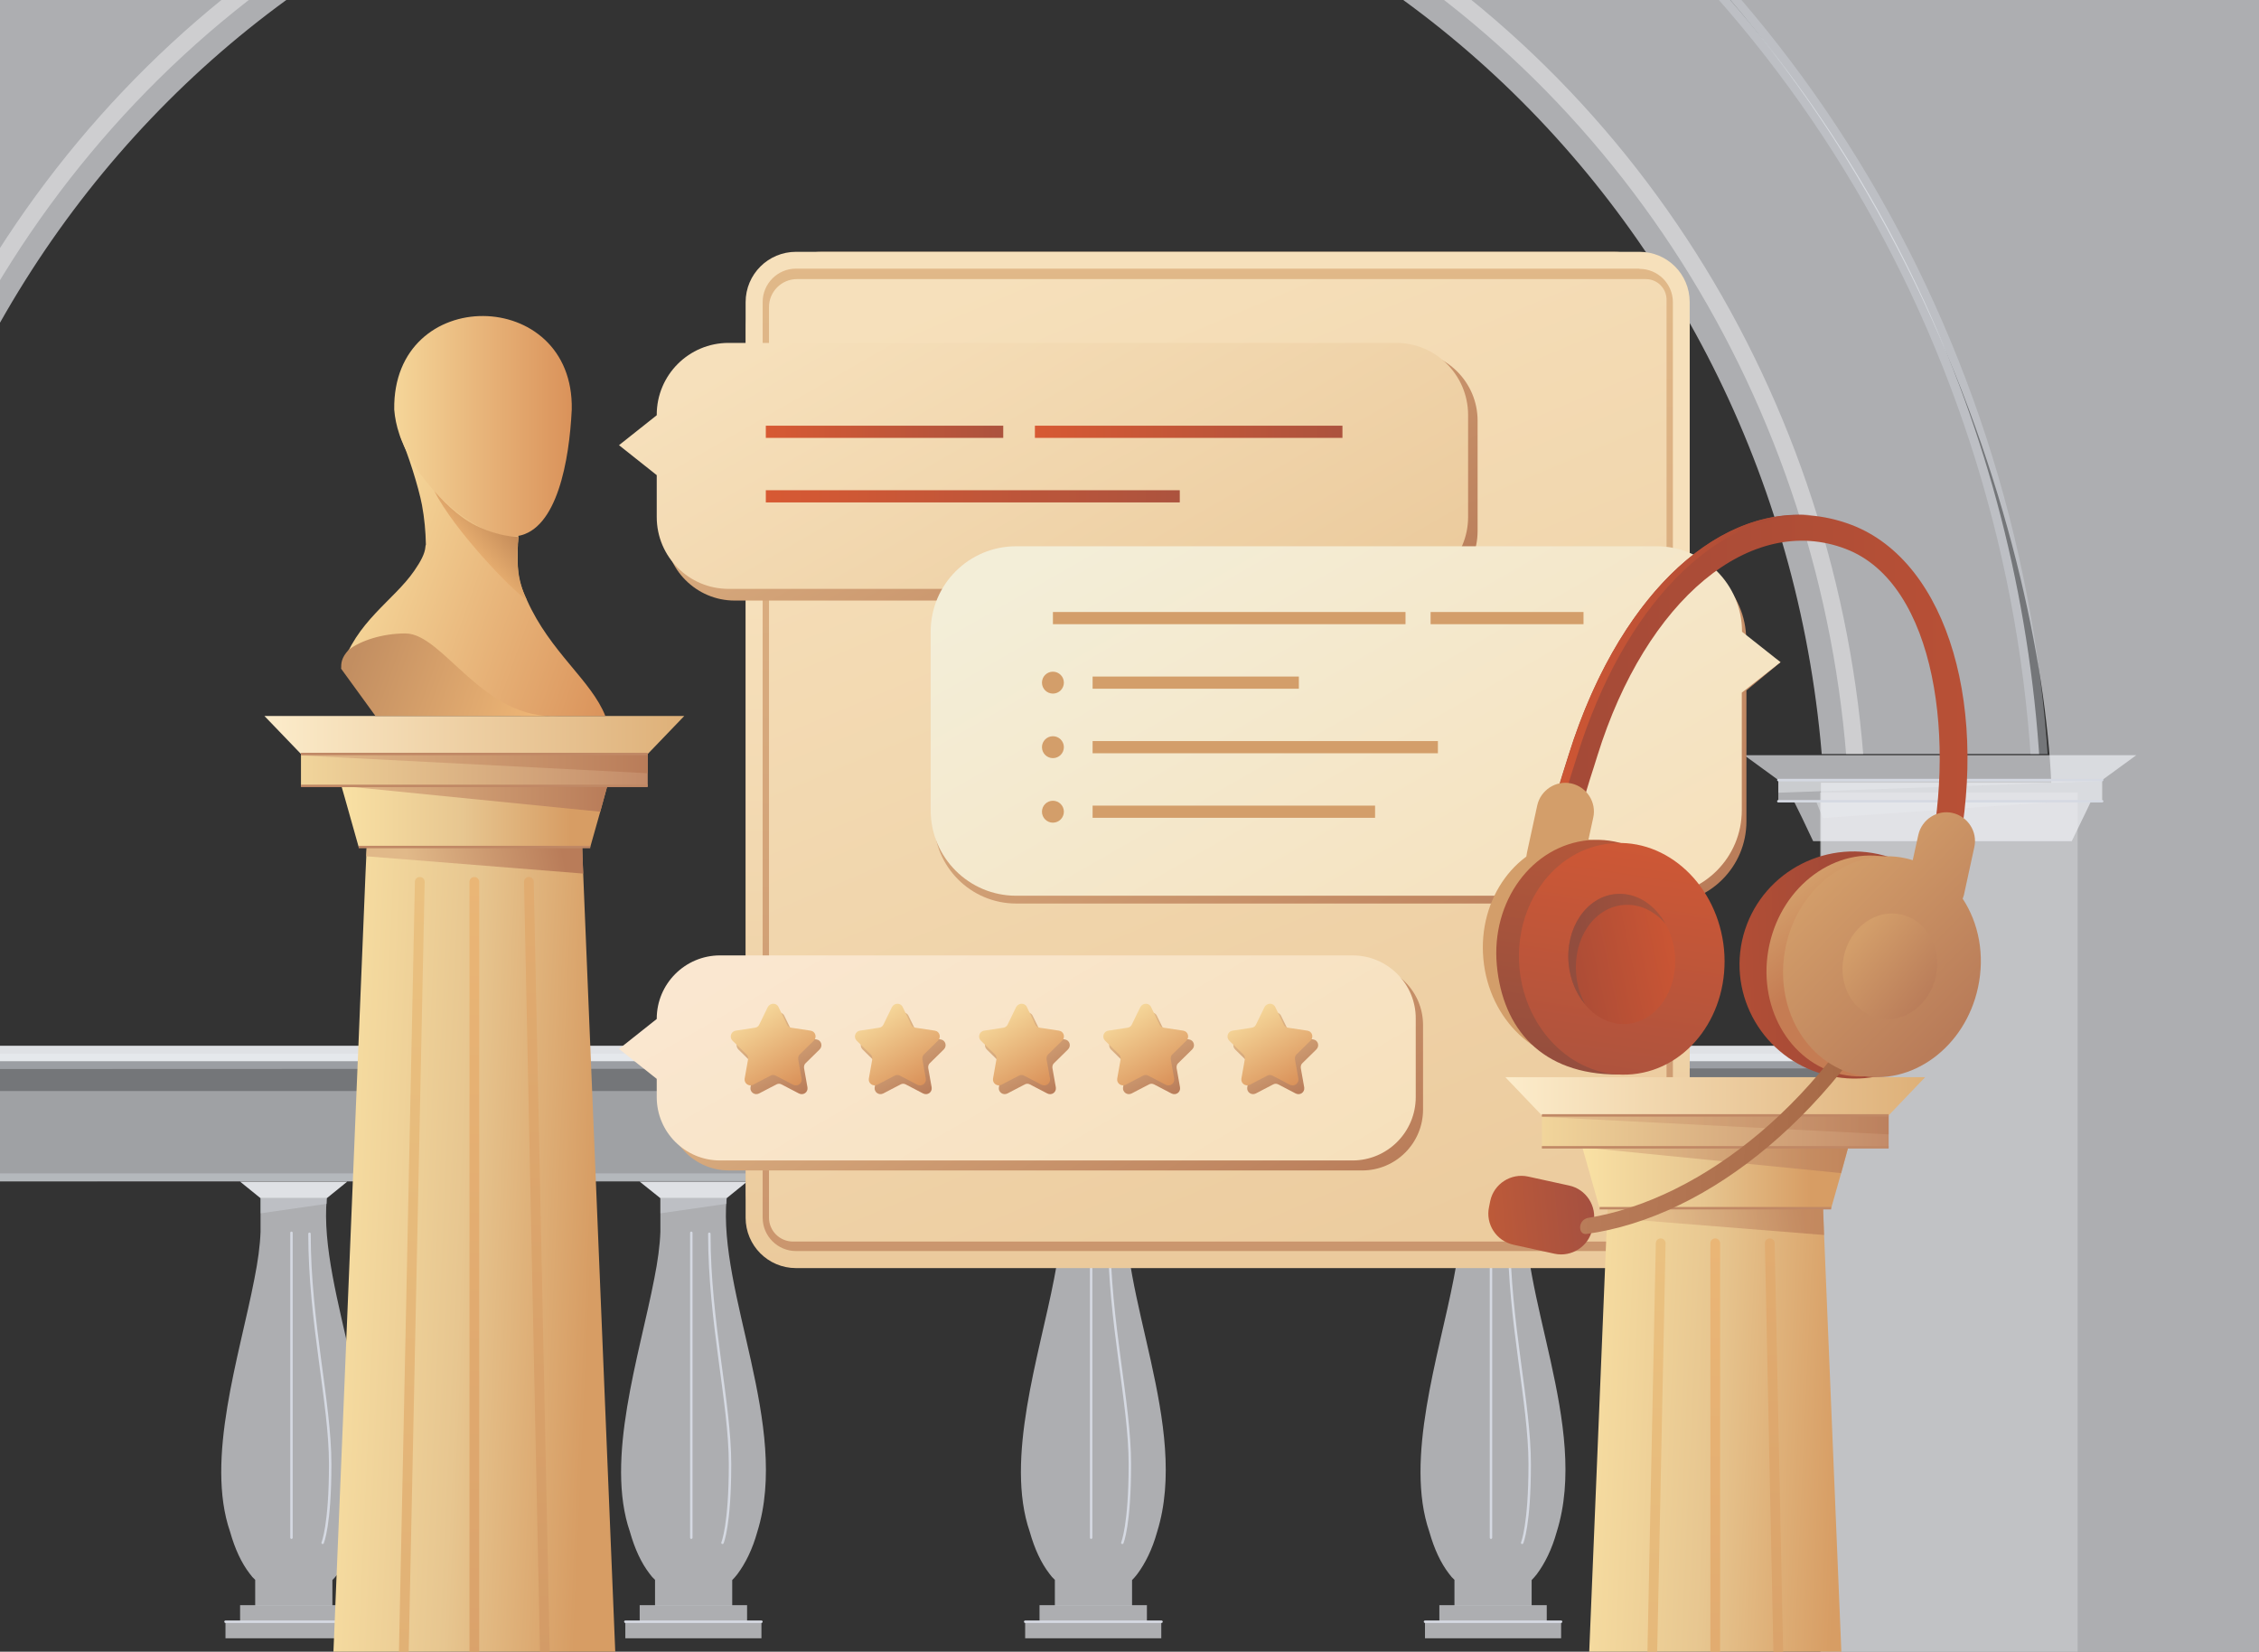 <svg xmlns="http://www.w3.org/2000/svg" xmlns:xlink="http://www.w3.org/1999/xlink" xml:space="preserve" id="_x31_0_Customer_Service" x="0" y="0" version="1.1" viewBox="0 0 927.7 678.2"><rect x="0" y="0" width="927.7" height="678.2" fill="#333333" stroke="none"/><style>.st1,.st2{opacity:.4;fill:#d5d9e2}.st2{fill:#dfe1e5}.st3,.st4{opacity:.9;fill:#f2f4f9}.st4{opacity:.64}.st26,.st5{fill:none;stroke-miterlimit:10}.st5{stroke:#d5d9e2;stroke-linecap:round}.st26{stroke:#c08865}.st68{fill:#d39e6a}</style><defs><path id="SVGID_1_" d="M0 0h927.7v678.2H0z"/></defs><clipPath id="SVGID_00000052805035297448593690000012471641767980469649_"><use xlink:href="#SVGID_1_" overflow="visible"/></clipPath><g id="_x31__bg_00000131353767834955077570000016946937956718761100_" clip-path="url(#SVGID_00000052805035297448593690000012471641767980469649_)"><path d="M-370.1 432.6H747.5v52.5H-370.1z" class="st1"/><path d="M-379.9 448H747.8v37.1H-379.9z" class="st2"/><path d="M-384.3 429.4H747.4v6.4H-384.3z" class="st3"/><path d="M-375.2 435.8v3.3l1122.6-.4v-2.9zm-4.5 46v3.4l1127.1-.5v-2.9z" class="st1"/><path d="M994 321.4v-421.5H234.6s222.6-120.2 355.6-1.5C781.6 12.3 838 224.7 842.4 321.4h-94.6v426.3h249.1V321.4H994z" class="st4"/><path d="M626.7 492h-27.2v13.8c-.2 5.7-1.1 12.2-2.5 19.2-6.1 31.7-20.3 74.2-10 104 2 7.1 4.7 12.8 8 17.1.7 1 1.5 1.9 2.3 2.6v10.5H629v-10.4c.7-.7 1.4-1.5 2.1-2.4 3.3-4.4 6.2-10.2 8.2-17.4 13.6-43.4-16.1-98.1-12.6-137z" class="st4"/><path d="M626.7 492h-27.1l-8.5-6.8h44.1z" class="st3"/><path d="M591.1 659.1h44.1v6.8h-44.1zm-5.9 6.8h55.9v6.8h-55.9z" class="st4"/><path d="m599.6 498.2 27.1-3.9V492h-27.1z" class="st1"/><path d="M612.3 506.2v125.2m7.4-124.8c0 36.4 8.5 69.4 8.5 94.6s-3.1 32.3-3.1 32.3m-39.9 32.4h55.9" class="st5"/><path d="M462.6 492h-27.2v13.8c-.2 5.7-1.1 12.2-2.5 19.2-6.1 31.7-20.3 74.2-10 104 2 7.1 4.7 12.8 8 17.1.7 1 1.5 1.9 2.3 2.6v10.5h31.7v-10.4c.7-.7 1.4-1.5 2.1-2.4 3.3-4.4 6.2-10.2 8.2-17.4 13.5-43.4-16.2-98.1-12.6-137z" class="st4"/><path d="M462.6 492h-27.2l-8.5-6.8H471z" class="st3"/><path d="M426.9 659.1H471v6.8h-44.1zm-5.9 6.8h55.9v6.8H421z" class="st4"/><path d="m435.4 498.2 27.2-3.9V492h-27.2z" class="st1"/><path d="M448.1 506.2v125.2m7.4-124.8c0 36.4 8.5 69.4 8.5 94.6s-3.1 32.3-3.1 32.3M421 665.9h56" class="st5"/><path d="M298.4 492h-27.2v13.8c-.2 5.7-1.1 12.2-2.5 19.2-6.1 31.7-20.3 74.2-10 104 2 7.1 4.7 12.8 8 17.1.7 1 1.5 1.9 2.3 2.6v10.5h31.7v-10.4c.7-.7 1.4-1.5 2.1-2.4 3.3-4.4 6.2-10.2 8.2-17.4 13.5-43.4-16.2-98.1-12.6-137z" class="st4"/><path d="M298.4 492h-27.2l-8.5-6.8h44.1z" class="st3"/><path d="M262.7 659.1h44.1v6.8h-44.1zm-5.9 6.8h55.9v6.8h-55.9z" class="st4"/><path d="m271.2 498.2 27.2-3.9V492h-27.2z" class="st1"/><path d="M283.9 506.2v125.2m7.4-124.8c0 36.4 8.5 69.4 8.5 94.6s-3.1 32.3-3.1 32.3m-39.9 32.4h55.9" class="st5"/><path d="M134.2 492H107v13.8c-.2 5.7-1.1 12.2-2.5 19.2-6.1 31.7-20.3 74.2-10 104 2 7.1 4.7 12.8 8 17.1.7 1 1.5 1.9 2.3 2.6v10.5h31.7v-10.4c.7-.7 1.4-1.5 2.1-2.4 3.3-4.4 6.2-10.2 8.2-17.4 13.5-43.4-16.2-98.1-12.6-137z" class="st4"/><path d="M134.2 492H107l-8.4-6.8h44z" class="st3"/><path d="M98.6 659.1h44.1v6.8H98.6zm-6 6.8h55.9v6.8H92.6z" class="st4"/><path d="m107 498.2 27.2-3.9V492H107z" class="st1"/><path d="M119.7 506.2v125.2m7.4-124.8c0 36.4 8.5 69.4 8.5 94.6s-3.1 32.3-3.1 32.3m-39.9 32.4h56" class="st5"/><path d="M-30 492h-27.2v13.8c-.2 5.7-1.1 12.2-2.5 19.2-6.1 31.7-20.3 74.2-10 104 2 7.1 4.7 12.8 8 17.1.7 1 1.5 1.9 2.3 2.6v10.5h31.7v-10.4c.7-.7 1.4-1.5 2.1-2.4 3.3-4.4 6.2-10.2 8.2-17.4 13.5-43.4-16.2-98.1-12.6-137z" class="st4"/><path d="M-30 492h-27.2l-8.5-6.8h44.1z" class="st3"/><path d="M-65.7 659.1h44.1v6.8h-44.1zm-5.9 6.8h55.9v6.8h-55.9z" class="st4"/><path d="m-57.2 498.2 27.2-3.9V492h-27.2z" class="st1"/><path d="M-44.5 506.2v125.2m7.4-124.8c0 36.4 8.5 69.4 8.5 94.6s-3.1 32.3-3.1 32.3m-39.9 32.4h56" class="st5"/><path d="M-213.6 492h-27.2v13.8c-.2 5.7-1.1 12.2-2.5 19.2-6.1 31.7-20.3 74.2-10 104 2 7.1 4.7 12.8 8 17.1.7 1 1.5 1.9 2.3 2.6v10.5h31.7v-10.4c.7-.7 1.4-1.5 2.1-2.4 3.3-4.4 6.2-10.2 8.2-17.4 13.5-43.4-16.2-98.1-12.6-137z" class="st4"/><path d="M-213.6 492h-27.2l-8.5-6.8h44.1z" class="st3"/><path d="M-249.3 659.1h44.1v6.8h-44.1zm-5.9 6.8h55.9v6.8h-55.9z" class="st4"/><path d="m-240.8 498.2 27.2-3.9-.1-2.3h-27.1z" class="st1"/><path d="M-228.1 506.2v125.2m7.4-124.8c0 36.4 8.5 69.4 8.5 94.6s-3.1 32.3-3.1 32.3m-39.9 32.4h55.9" class="st5"/><defs><path id="SVGID_00000149384326276015473940000018350957030257993371_" d="M-76.8-100.1h1055v409.7h-1055z"/></defs><clipPath id="SVGID_00000126296153756276510500000002824129382383188403_"><use xlink:href="#SVGID_00000149384326276015473940000018350957030257993371_" overflow="visible"/></clipPath><g clip-path="url(#SVGID_00000126296153756276510500000002824129382383188403_)"><path d="M346.9-168.5c-271.6 0-491.8 230.9-491.8 515.7S75.3 862.9 346.9 862.9 838.7 632 838.7 347.2 618.5-168.5 346.9-168.5zm0 938.1c-222.5 0-402.8-189.1-402.8-422.3S124.4-75.1 346.9-75.1 749.7 114 749.7 347.2 569.4 769.6 346.9 769.6z" class="st4"/><ellipse cx="347.6" cy="347.2" fill="none" stroke="#fff" stroke-miterlimit="10" stroke-width="7" opacity=".4" rx="415.6" ry="435.7"/><ellipse cx="346.9" cy="347.2" fill="none" stroke="#d5d9e2" stroke-miterlimit="10" stroke-width="7" opacity=".4" rx="491.8" ry="515.7"/></g><path d="M853.222 775.724h-105.8v-450.3h105.8z" class="st2"/><path d="M863.3 320.3h-133l-14-10.2h161zm-133 0h133v8.7h-133zm6.4 8.7 3.4 6.9 4.5 9.5h106.2l6.4-13.2 1.5-3.2z" class="st4"/><path fill="#e8eaef" d="m745.8 329 2.8 6.9 99.2-6.9zm-15.5-8.7v5.2l133-4.8v-.4z" opacity=".5"/><path d="M730.3 329h133m-133-8.7h133" class="st5"/></g><g clip-path="url(#SVGID_00000052805035297448593690000012471641767980469649_)"><linearGradient id="SVGID_00000023998291056756684120000015184735343490922901_" x1="4708.544" x2="5125.76" y1="-10889.198" y2="-10889.198" gradientTransform="rotate(90 -2891.947 -7497.135)" gradientUnits="userSpaceOnUse"><stop offset="0" stop-color="#e1b989"/><stop offset="1" stop-color="#ca956d"/></linearGradient><path fill="url(#SVGID_00000023998291056756684120000015184735343490922901_)" d="M306.3 489.2V134.8c0-17.4 14.1-31.4 31.4-31.4h324.8c17.4 0 31.4 14.1 31.4 31.4v354.4c0 17.4-14.1 31.4-31.4 31.4H337.7c-17.3 0-31.4-14.1-31.4-31.4z"/><linearGradient id="SVGID_00000165937920602343996630000006312268591075719065_" x1="500.116" x2="500.116" y1="103.356" y2="520.572" gradientUnits="userSpaceOnUse"><stop offset=".347" stop-color="#f6e0bb"/><stop offset="1" stop-color="#ebca9c"/></linearGradient><path fill="url(#SVGID_00000165937920602343996630000006312268591075719065_)" d="M673.3 110.4c7.5 0 13.7 6.1 13.7 13.7V500c0 7.5-6.1 13.7-13.7 13.7H326.9c-7.5 0-13.7-6.1-13.7-13.7V124c0-7.5 6.1-13.7 13.7-13.7h346.4m0-6.9H326.9c-11.4 0-20.7 9.2-20.7 20.7V500c0 11.4 9.2 20.7 20.7 20.7h346.3c11.4 0 20.7-9.2 20.7-20.7V124c0-11.4-9.2-20.6-20.6-20.6z"/><linearGradient id="SVGID_00000111183488211616542940000005406365760694344869_" x1="4714.382" x2="5154.654" y1="-10803.783" y2="-10989.43" gradientTransform="rotate(90 -2891.947 -7497.135)" gradientUnits="userSpaceOnUse"><stop offset="0" stop-color="#f6e0bb"/><stop offset="1" stop-color="#ebca9c"/></linearGradient><path fill="url(#SVGID_00000111183488211616542940000005406365760694344869_)" d="M315.8 500V126.1c0-6.3 5.1-11.5 11.5-11.5h348.6c4.7 0 8.5 3.8 8.5 8.5v378c0 4.8-3.9 8.7-8.7 8.7h-350c-5.5 0-9.9-4.4-9.9-9.8z"/></g><g clip-path="url(#SVGID_00000052805035297448593690000012471641767980469649_)"><linearGradient id="SVGID_00000008847579829185531380000012364242161939057557_" x1="614.508" x2="794.344" y1="1005.449" y2="1005.449" gradientUnits="userSpaceOnUse"><stop offset="0" stop-color="#f2d89d"/><stop offset="1" stop-color="#bc805c"/></linearGradient><path fill="url(#SVGID_00000008847579829185531380000012364242161939057557_)" d="M614.5 988.8h179.8v33.2H614.5z"/><linearGradient id="SVGID_00000122703253725577880740000017380602221011215524_" x1="614.508" x2="794.344" y1="983.379" y2="983.379" gradientUnits="userSpaceOnUse"><stop offset="0" stop-color="#fbe2a6"/><stop offset="1" stop-color="#cb9873"/></linearGradient><path fill="url(#SVGID_00000122703253725577880740000017380602221011215524_)" d="M794.3 988.8H614.5l15.6-10.9h148.6z"/><linearGradient id="SVGID_00000118390593984754902520000009913924650286015147_" x1="703.339" x2="704.912" y1="964.604" y2="982.045" gradientUnits="userSpaceOnUse"><stop offset="0" stop-color="#f7dda2"/><stop offset="1" stop-color="#b97c59"/></linearGradient><path fill="url(#SVGID_00000118390593984754902520000009913924650286015147_)" d="M778.7 977.9H630.1v-2c0-5.6 4.6-10.2 10.2-10.2h128.2c5.6 0 10.2 4.6 10.2 10.2v2z"/><linearGradient id="SVGID_00000016072589248571759580000010272039134872775303_" x1="-6976.988" x2="-6844.521" y1="734.174" y2="728.24" gradientTransform="matrix(-1 0 0 1 -6209.08 0)" gradientUnits="userSpaceOnUse"><stop offset=".139" stop-color="#d79d64"/><stop offset=".544" stop-color="#e7c690"/><stop offset="1" stop-color="#f9e1a4"/></linearGradient><path fill="url(#SVGID_00000016072589248571759580000010272039134872775303_)" d="M640.8 965.6h127.3L748.8 500l-.1-3.9h-88.5l-.5 11z"/><linearGradient id="SVGID_00000175311274454767316440000005629395111509779598_" x1="3597.554" x2="3597.554" y1="508.49" y2="946.34" gradientTransform="translate(-2920.024)" gradientUnits="userSpaceOnUse"><stop offset="0" stop-color="#eac180"/><stop offset="1" stop-color="#deab71"/></linearGradient><path fill="none" stroke="url(#SVGID_00000175311274454767316440000005629395111509779598_)" stroke-linecap="round" stroke-miterlimit="10" stroke-width="4" d="m682 510.5-8.9 433.8"/><linearGradient id="SVGID_00000111155398568159746010000012366325995388272265_" x1="3624.45" x2="3624.45" y1="508.49" y2="946.34" gradientTransform="translate(-2920.024)" gradientUnits="userSpaceOnUse"><stop offset="0" stop-color="#eab676"/><stop offset="1" stop-color="#d49b67"/></linearGradient><path fill="none" stroke="url(#SVGID_00000111155398568159746010000012366325995388272265_)" stroke-linecap="round" stroke-miterlimit="10" stroke-width="4" d="M704.4 510.5v433.8"/><linearGradient id="SVGID_00000163033169223025015820000006830700537167464073_" x1="3651.347" x2="3651.347" y1="508.49" y2="946.34" gradientTransform="translate(-2920.024)" gradientUnits="userSpaceOnUse"><stop offset="0" stop-color="#e1ac70"/><stop offset="1" stop-color="#ce9563"/></linearGradient><path fill="none" stroke="url(#SVGID_00000163033169223025015820000006830700537167464073_)" stroke-linecap="round" stroke-miterlimit="10" stroke-width="4" d="m726.8 510.5 9 433.8"/><linearGradient id="SVGID_00000014616270163192404150000016141679212242675883_" x1="-6999.726" x2="-6827.287" y1="450.148" y2="450.148" gradientTransform="matrix(-1 0 0 1 -6209.08 0)" gradientUnits="userSpaceOnUse"><stop offset="0" stop-color="#deb078"/><stop offset="1" stop-color="#fceccb"/></linearGradient><path fill="url(#SVGID_00000014616270163192404150000016141679212242675883_)" d="M633.2 458h142.4l15-15.7H618.2z"/><linearGradient id="SVGID_00000052100205120701493170000016818948504717946257_" x1="3553.234" x2="3695.669" y1="464.539" y2="464.539" gradientTransform="translate(-2920.028)" gradientUnits="userSpaceOnUse"><stop offset="0" stop-color="#f1d59b"/><stop offset="1" stop-color="#c38b69"/></linearGradient><path fill="url(#SVGID_00000052100205120701493170000016818948504717946257_)" d="M633.2 458h142.4v13.2H633.2z"/><linearGradient id="SVGID_00000134213984578036412800000000805947249414809520_" x1="3569.836" x2="3679.068" y1="483.635" y2="483.635" gradientTransform="translate(-2920.028)" gradientUnits="userSpaceOnUse"><stop offset="0" stop-color="#f9e1a4"/><stop offset=".456" stop-color="#e7c690"/><stop offset=".861" stop-color="#d79d64"/></linearGradient><path fill="url(#SVGID_00000134213984578036412800000000805947249414809520_)" d="m759 471.1-2.9 10.6-4.1 14.4h-95.1l-5.7-20.1-1.4-4.9z"/><linearGradient id="SVGID_00000014628075282859965780000006415521160305897645_" x1="3569.836" x2="3679.068" y1="476.394" y2="476.394" gradientTransform="translate(-2920.028)" gradientUnits="userSpaceOnUse"><stop offset="0" stop-color="#e1b989"/><stop offset="1" stop-color="#b97c59"/></linearGradient><path fill="url(#SVGID_00000014628075282859965780000006415521160305897645_)" d="m759 471.1-2.9 10.6-106.3-10.6z" opacity=".7"/><linearGradient id="SVGID_00000129189447825365283180000018162735652131468184_" x1="3553.234" x2="3695.669" y1="461.895" y2="461.895" gradientTransform="translate(-2920.028)" gradientUnits="userSpaceOnUse"><stop offset="0" stop-color="#e1b989"/><stop offset="1" stop-color="#b97c59"/></linearGradient><path fill="url(#SVGID_00000129189447825365283180000018162735652131468184_)" d="M775.6 458v7.8l-142.4-7.2v-.6z" opacity=".7"/><linearGradient id="SVGID_00000152234585899076479160000009735811837811269782_" x1="3597.962" x2="3659.887" y1="507.032" y2="494.438" gradientTransform="translate(-2920.028)" gradientUnits="userSpaceOnUse"><stop offset="0" stop-color="#e1b989"/><stop offset="1" stop-color="#b97c59"/></linearGradient><path fill="url(#SVGID_00000152234585899076479160000009735811837811269782_)" d="M749.1 507.1 660 500l.2-3.9h88.5z" opacity=".7"/><path d="M775.6 471.1H633.2m118.8 25h-95.1M775.6 458H633.2" class="st26"/></g><g clip-path="url(#SVGID_00000052805035297448593690000012471641767980469649_)"><linearGradient id="SVGID_00000124840834053983090300000000497289284930281884_" x1="104.902" x2="284.738" y1="857.071" y2="857.071" gradientUnits="userSpaceOnUse"><stop offset="0" stop-color="#f2d89d"/><stop offset="1" stop-color="#bc805c"/></linearGradient><path fill="url(#SVGID_00000124840834053983090300000000497289284930281884_)" d="M104.9 840.5h179.8v33.2H104.9z"/><linearGradient id="SVGID_00000162342254642364907020000000558172087560400056_" x1="104.902" x2="284.738" y1="835" y2="835" gradientUnits="userSpaceOnUse"><stop offset="0" stop-color="#fbe2a6"/><stop offset="1" stop-color="#cb9873"/></linearGradient><path fill="url(#SVGID_00000162342254642364907020000000558172087560400056_)" d="M284.7 840.5H104.9l15.6-11h148.6z"/><linearGradient id="SVGID_00000010288024210092146800000016865042639315209641_" x1="193.733" x2="195.305" y1="816.226" y2="833.666" gradientUnits="userSpaceOnUse"><stop offset="0" stop-color="#f7dda2"/><stop offset="1" stop-color="#b97c59"/></linearGradient><path fill="url(#SVGID_00000010288024210092146800000016865042639315209641_)" d="M269.1 829.5H120.5v-2c0-5.6 4.6-10.2 10.2-10.2h128.2c5.6 0 10.2 4.6 10.2 10.2v2z"/><linearGradient id="SVGID_00000064355176710081227590000010318517567690013850_" x1="-6467.381" x2="-6334.916" y1="585.795" y2="579.862" gradientTransform="matrix(-1 0 0 1 -6209.08 0)" gradientUnits="userSpaceOnUse"><stop offset=".139" stop-color="#d79d64"/><stop offset=".544" stop-color="#e7c690"/><stop offset="1" stop-color="#f9e1a4"/></linearGradient><path fill="url(#SVGID_00000064355176710081227590000010318517567690013850_)" d="M131.2 817.3h127.2l-19.2-465.7-.1-3.8h-88.5l-.5 10.9z"/><linearGradient id="SVGID_00000172426231701363184460000010304729755101513603_" x1="3087.948" x2="3087.948" y1="360.112" y2="797.962" gradientTransform="translate(-2920.024)" gradientUnits="userSpaceOnUse"><stop offset="0" stop-color="#eac180"/><stop offset="1" stop-color="#deab71"/></linearGradient><path fill="none" stroke="url(#SVGID_00000172426231701363184460000010304729755101513603_)" stroke-linecap="round" stroke-miterlimit="10" stroke-width="4" d="m172.4 362.1-9 433.9"/><linearGradient id="SVGID_00000081643026510353796080000001476762598924102320_" x1="3114.844" x2="3114.844" y1="360.112" y2="797.962" gradientTransform="translate(-2920.024)" gradientUnits="userSpaceOnUse"><stop offset="0" stop-color="#eab676"/><stop offset="1" stop-color="#d49b67"/></linearGradient><path fill="none" stroke="url(#SVGID_00000081643026510353796080000001476762598924102320_)" stroke-linecap="round" stroke-miterlimit="10" stroke-width="4" d="M194.8 362.1V796"/><linearGradient id="SVGID_00000148639354761812771610000012244297825138959516_" x1="3141.741" x2="3141.741" y1="360.112" y2="797.962" gradientTransform="translate(-2920.024)" gradientUnits="userSpaceOnUse"><stop offset="0" stop-color="#e1ac70"/><stop offset="1" stop-color="#ce9563"/></linearGradient><path fill="none" stroke="url(#SVGID_00000148639354761812771610000012244297825138959516_)" stroke-linecap="round" stroke-miterlimit="10" stroke-width="4" d="m217.2 362.1 9 433.9"/><linearGradient id="SVGID_00000041984250658990289880000005272100437237218985_" x1="-6490.12" x2="-6317.68" y1="301.77" y2="301.77" gradientTransform="matrix(-1 0 0 1 -6209.08 0)" gradientUnits="userSpaceOnUse"><stop offset="0" stop-color="#deb078"/><stop offset="1" stop-color="#fceccb"/></linearGradient><path fill="url(#SVGID_00000041984250658990289880000005272100437237218985_)" d="M123.6 309.6H266l15-15.6H108.6z"/><linearGradient id="SVGID_00000183233214627043257120000014778018627910743438_" x1="3043.628" x2="3186.063" y1="316.161" y2="316.161" gradientTransform="translate(-2920.028)" gradientUnits="userSpaceOnUse"><stop offset="0" stop-color="#f1d59b"/><stop offset="1" stop-color="#c38b69"/></linearGradient><path fill="url(#SVGID_00000183233214627043257120000014778018627910743438_)" d="M123.6 309.6H266v13.2H123.6z"/><linearGradient id="SVGID_00000075875030572010418620000011902359645739627652_" x1="3060.229" x2="3169.461" y1="335.256" y2="335.256" gradientTransform="translate(-2920.028)" gradientUnits="userSpaceOnUse"><stop offset="0" stop-color="#f9e1a4"/><stop offset=".456" stop-color="#e7c690"/><stop offset=".861" stop-color="#d79d64"/></linearGradient><path fill="url(#SVGID_00000075875030572010418620000011902359645739627652_)" d="m249.4 322.7-2.9 10.6-4.1 14.5h-95.1l-5.7-20.2-1.4-4.9z"/><linearGradient id="SVGID_00000119096417118348064010000007754152396272468146_" x1="3060.229" x2="3169.461" y1="328.016" y2="328.016" gradientTransform="translate(-2920.028)" gradientUnits="userSpaceOnUse"><stop offset="0" stop-color="#e1b989"/><stop offset="1" stop-color="#b97c59"/></linearGradient><path fill="url(#SVGID_00000119096417118348064010000007754152396272468146_)" d="m249.4 322.7-2.9 10.6-106.3-10.6z"/><linearGradient id="SVGID_00000053513050590963564180000015442843657597861263_" x1="3043.628" x2="3186.063" y1="313.517" y2="313.517" gradientTransform="translate(-2920.028)" gradientUnits="userSpaceOnUse"><stop offset="0" stop-color="#e1b989"/><stop offset="1" stop-color="#b97c59"/></linearGradient><path fill="url(#SVGID_00000053513050590963564180000015442843657597861263_)" d="M266 309.6v7.9l-142.4-7.3v-.6z"/><linearGradient id="SVGID_00000097481041582902528430000015369554563101125805_" x1="3088.356" x2="3150.28" y1="358.654" y2="346.06" gradientTransform="translate(-2920.028)" gradientUnits="userSpaceOnUse"><stop offset="0" stop-color="#e1b989"/><stop offset="1" stop-color="#b97c59"/></linearGradient><path fill="url(#SVGID_00000097481041582902528430000015369554563101125805_)" d="m239.5 358.7-89.1-7.1.2-3.8h88.5z"/><path d="M266 322.7H123.6m118.8 25.1h-95.1M266 309.6H123.6" class="st26"/></g><linearGradient id="SVGID_00000004517896008271958320000002802924834575434665_" x1="500.883" x2="387.867" y1="301.514" y2="104.622" gradientUnits="userSpaceOnUse"><stop offset="0" stop-color="#b97c59"/><stop offset="1" stop-color="#e1b989"/></linearGradient><path fill="url(#SVGID_00000004517896008271958320000002802924834575434665_)" d="M301.7 144.2h276.6c15.7 0 28.5 12.8 28.5 28.5v45.4c0 15.7-12.8 28.5-28.5 28.5H301.7c-15.7 0-28.5-12.8-28.5-28.5v-45.4c0-15.8 12.7-28.5 28.5-28.5z" clip-path="url(#SVGID_00000052805035297448593690000012471641767980469649_)"/><linearGradient id="SVGID_00000070803726134161545440000006931300838415377829_" x1="496.647" x2="384.657" y1="296.522" y2="101.416" gradientUnits="userSpaceOnUse"><stop offset="0" stop-color="#ebca9c"/><stop offset="1" stop-color="#f6e0bb"/></linearGradient><path fill="url(#SVGID_00000070803726134161545440000006931300838415377829_)" d="M573.4 140.8H299.2c-16.3 0-29.5 13.2-29.5 29.5v.2l-15.5 12.3 15.5 12.3v17.2c0 16.3 13.2 29.5 29.5 29.5h274.2c16.3 0 29.5-13.2 29.5-29.5v-42.1c-.1-16.2-13.3-29.4-29.5-29.4z" clip-path="url(#SVGID_00000052805035297448593690000012471641767980469649_)"/><linearGradient id="SVGID_00000125594452958575133090000003107231402294886581_" x1="425.026" x2="551.302" y1="177.314" y2="177.314" gradientUnits="userSpaceOnUse"><stop offset="0" stop-color="#d75933"/><stop offset="1" stop-color="#ac533e"/></linearGradient><path fill="none" stroke="url(#SVGID_00000125594452958575133090000003107231402294886581_)" stroke-miterlimit="10" stroke-width="5" d="M425 177.3h126.3" clip-path="url(#SVGID_00000052805035297448593690000012471641767980469649_)"/><linearGradient id="SVGID_00000000214472306617413080000013165998690657368961_" x1="314.538" x2="411.965" y1="177.314" y2="177.314" gradientUnits="userSpaceOnUse"><stop offset="0" stop-color="#d75933"/><stop offset="1" stop-color="#ac533e"/></linearGradient><path fill="none" stroke="url(#SVGID_00000000214472306617413080000013165998690657368961_)" stroke-miterlimit="10" stroke-width="5" d="M314.5 177.3H412" clip-path="url(#SVGID_00000052805035297448593690000012471641767980469649_)"/><linearGradient id="SVGID_00000083782303281789710210000016092062107573197206_" x1="314.538" x2="484.533" y1="203.771" y2="203.771" gradientUnits="userSpaceOnUse"><stop offset="0" stop-color="#d75933"/><stop offset="1" stop-color="#ac533e"/></linearGradient><path fill="none" stroke="url(#SVGID_00000083782303281789710210000016092062107573197206_)" stroke-miterlimit="10" stroke-width="5" d="M314.5 203.8h170" clip-path="url(#SVGID_00000052805035297448593690000012471641767980469649_)"/><linearGradient id="SVGID_00000127031848658590957250000004948848117101436348_" x1="483.901" x2="382.754" y1="533.24" y2="357.026" gradientUnits="userSpaceOnUse"><stop offset="0" stop-color="#b97c59"/><stop offset="1" stop-color="#e1b989"/></linearGradient><path fill="url(#SVGID_00000127031848658590957250000004948848117101436348_)" d="M299.3 395.9h260.1c13.8 0 25 11.2 25 25v34.7c0 13.8-11.2 25-25 25H299.3c-13.8 0-25-11.2-25-25v-34.7c.1-13.8 11.2-25 25-25z" clip-path="url(#SVGID_00000052805035297448593690000012471641767980469649_)"/><linearGradient id="SVGID_00000039120895138104001140000005290170863694438535_" x1="480.009" x2="378.966" y1="529.357" y2="353.324" gradientUnits="userSpaceOnUse"><stop offset="0" stop-color="#f6e0bb"/><stop offset="1" stop-color="#fae7d0"/></linearGradient><path fill="url(#SVGID_00000039120895138104001140000005290170863694438535_)" d="M555.5 392.3H295.7c-14.4 0-26 11.7-26 26v.1l-15.5 12.3 15.5 12.3v7.5c0 14.4 11.7 26 26 26h259.7c14.4 0 26-11.7 26-26v-32.2c.1-14.3-11.6-26-25.9-26z" clip-path="url(#SVGID_00000052805035297448593690000012471641767980469649_)"/><linearGradient id="SVGID_00000063607300142621645790000017565921412390891171_" x1="617.563" x2="485.358" y1="413.837" y2="183.515" gradientUnits="userSpaceOnUse"><stop offset="0" stop-color="#b97c59"/><stop offset="1" stop-color="#e1b989"/></linearGradient><path fill="url(#SVGID_00000063607300142621645790000017565921412390891171_)" d="m731.2 271.9-14.1-9.3c0-19.2-16-34.8-33.6-34.8H417.3c-18.6 0-33.7 15.1-33.7 33.7v75.8c0 18.6 15.1 33.7 33.7 33.7h266.2c18.6 0 33.7-15.1 33.7-33.7v-53.8l14-11.6z" clip-path="url(#SVGID_00000052805035297448593690000012471641767980469649_)"/><linearGradient id="SVGID_00000039840272607717835040000016165700096968686239_" x1="618.875" x2="491.052" y1="415.376" y2="192.688" gradientUnits="userSpaceOnUse"><stop offset="0" stop-color="#f6e0bb"/><stop offset="1" stop-color="#f3eed8"/></linearGradient><path fill="url(#SVGID_00000039840272607717835040000016165700096968686239_)" d="m731.2 271.9-15.8-12.5c0-19.4-15.7-35.1-35.1-35.1h-263c-19.4 0-35.1 15.7-35.1 35.1v73.3c0 19.4 15.7 35.1 35.1 35.1h262.9c19.4 0 35.1-15.7 35.1-35.1v-48.3l15.9-12.5z" clip-path="url(#SVGID_00000052805035297448593690000012471641767980469649_)"/><circle cx="432.4" cy="280.3" r="4.5" fill="#d39e6a" clip-path="url(#SVGID_00000052805035297448593690000012471641767980469649_)"/><path fill="none" stroke="#d39e6a" stroke-miterlimit="10" stroke-width="5" d="M448.7 280.3h84.7m-84.7 53h116" clip-path="url(#SVGID_00000052805035297448593690000012471641767980469649_)"/><circle cx="432.4" cy="306.8" r="4.5" fill="#d39e6a" clip-path="url(#SVGID_00000052805035297448593690000012471641767980469649_)"/><path fill="none" stroke="#d39e6a" stroke-miterlimit="10" stroke-width="5" d="M448.7 306.8h141.8" clip-path="url(#SVGID_00000052805035297448593690000012471641767980469649_)"/><circle cx="432.4" cy="333.3" r="4.5" fill="#d39e6a" clip-path="url(#SVGID_00000052805035297448593690000012471641767980469649_)"/><path fill="none" stroke="#d39e6a" stroke-miterlimit="10" stroke-width="5" d="M587.5 253.8h62.8m-217.9 0h144.8" clip-path="url(#SVGID_00000052805035297448593690000012471641767980469649_)"/><g clip-path="url(#SVGID_00000052805035297448593690000012471641767980469649_)"><linearGradient id="SVGID_00000020390017760336477470000012024155470945962670_" x1="329.502" x2="312.38" y1="449.447" y2="419.791" gradientUnits="userSpaceOnUse"><stop offset="0" stop-color="#b97c59"/><stop offset="1" stop-color="#e1b989"/></linearGradient><path fill="url(#SVGID_00000020390017760336477470000012024155470945962670_)" d="m322.1 417.1 3.5 7.2c.3.7 1 1.2 1.8 1.3l7.9 1.2c2 .3 2.7 2.7 1.3 4.1l-5.7 5.6c-.6.5-.8 1.3-.7 2.1l1.4 7.9c.3 2-1.7 3.4-3.5 2.5l-7.1-3.7c-.7-.4-1.5-.4-2.2 0l-7.1 3.7c-1.8.9-3.8-.6-3.5-2.5l1.4-7.9c.1-.8-.1-1.6-.7-2.1l-5.7-5.6c-1.4-1.4-.6-3.8 1.3-4.1l7.9-1.2c.8-.1 1.5-.6 1.8-1.3l3.5-7.2c1-1.8 3.6-1.8 4.4 0z"/><linearGradient id="SVGID_00000147216452849143625610000018178728343761037976_" x1="327.098" x2="309.976" y1="445.841" y2="416.186" gradientUnits="userSpaceOnUse"><stop offset="0" stop-color="#da925a"/><stop offset="1" stop-color="#f5d699"/></linearGradient><path fill="url(#SVGID_00000147216452849143625610000018178728343761037976_)" d="m319.7 413.5 3.5 7.2c.3.7 1 1.2 1.8 1.3l7.9 1.2c2 .3 2.7 2.7 1.3 4.1l-5.7 5.6c-.6.5-.8 1.3-.7 2.1l1.4 7.9c.3 2-1.7 3.4-3.5 2.5l-7.1-3.7c-.7-.4-1.5-.4-2.2 0l-7.1 3.7c-1.8.9-3.8-.6-3.5-2.5l1.4-7.9c.1-.8-.1-1.6-.7-2.1l-5.7-5.6c-1.4-1.4-.6-3.8 1.3-4.1l7.9-1.2c.8-.1 1.5-.6 1.8-1.3l3.5-7.2c1-1.8 3.6-1.8 4.4 0z"/><linearGradient id="SVGID_00000060014831330760830810000006558881257748172438_" x1="380.502" x2="363.38" y1="449.447" y2="419.791" gradientUnits="userSpaceOnUse"><stop offset="0" stop-color="#b97c59"/><stop offset="1" stop-color="#e1b989"/></linearGradient><path fill="url(#SVGID_00000060014831330760830810000006558881257748172438_)" d="m373.1 417.1 3.5 7.2c.3.7 1 1.2 1.8 1.3l7.9 1.2c2 .3 2.7 2.7 1.3 4.1l-5.7 5.6c-.6.5-.8 1.3-.7 2.1l1.4 7.9c.3 2-1.7 3.4-3.5 2.5l-7.1-3.7c-.7-.4-1.5-.4-2.2 0l-7.1 3.7c-1.8.9-3.8-.6-3.5-2.5l1.4-7.9c.1-.8-.1-1.6-.7-2.1l-5.7-5.6c-1.4-1.4-.6-3.8 1.3-4.1l7.9-1.2c.8-.1 1.5-.6 1.8-1.3l3.5-7.2c1-1.8 3.6-1.8 4.4 0z"/><linearGradient id="SVGID_00000143613063005457843240000017350578167446711202_" x1="378.098" x2="360.976" y1="445.841" y2="416.186" gradientUnits="userSpaceOnUse"><stop offset="0" stop-color="#da925a"/><stop offset="1" stop-color="#f5d699"/></linearGradient><path fill="url(#SVGID_00000143613063005457843240000017350578167446711202_)" d="m370.7 413.5 3.5 7.2c.3.7 1 1.2 1.8 1.3l7.9 1.2c2 .3 2.7 2.7 1.3 4.1l-5.7 5.6c-.6.5-.8 1.3-.7 2.1l1.4 7.9c.3 2-1.7 3.4-3.5 2.5l-7.1-3.7c-.7-.4-1.5-.4-2.2 0l-7.1 3.7c-1.8.9-3.8-.6-3.5-2.5l1.4-7.9c.1-.8-.1-1.6-.7-2.1l-5.7-5.6c-1.4-1.4-.6-3.8 1.3-4.1l7.9-1.2c.8-.1 1.5-.6 1.8-1.3l3.5-7.2c1-1.8 3.6-1.8 4.4 0z"/><linearGradient id="SVGID_00000155864641059388003530000008707305896373506709_" x1="431.502" x2="414.38" y1="449.447" y2="419.791" gradientUnits="userSpaceOnUse"><stop offset="0" stop-color="#b97c59"/><stop offset="1" stop-color="#e1b989"/></linearGradient><path fill="url(#SVGID_00000155864641059388003530000008707305896373506709_)" d="m424.1 417.1 3.5 7.2c.3.7 1 1.2 1.8 1.3l7.9 1.2c2 .3 2.7 2.7 1.3 4.1l-5.7 5.6c-.6.5-.8 1.3-.7 2.1l1.4 7.9c.3 2-1.7 3.4-3.5 2.5l-7.1-3.7c-.7-.4-1.5-.4-2.2 0l-7.1 3.7c-1.8.9-3.8-.6-3.5-2.5l1.4-7.9c.1-.8-.1-1.6-.7-2.1l-5.7-5.6c-1.4-1.4-.6-3.8 1.3-4.1l7.9-1.2c.8-.1 1.5-.6 1.8-1.3l3.5-7.2c1-1.8 3.6-1.8 4.4 0z"/><linearGradient id="SVGID_00000008118986019898731750000002395721826127781811_" x1="429.098" x2="411.976" y1="445.841" y2="416.186" gradientUnits="userSpaceOnUse"><stop offset="0" stop-color="#da925a"/><stop offset="1" stop-color="#f5d699"/></linearGradient><path fill="url(#SVGID_00000008118986019898731750000002395721826127781811_)" d="m421.7 413.5 3.5 7.2c.3.7 1 1.2 1.8 1.3l7.9 1.2c2 .3 2.7 2.7 1.3 4.1l-5.7 5.6c-.6.5-.8 1.3-.7 2.1l1.4 7.9c.3 2-1.7 3.4-3.5 2.5l-7.1-3.7c-.7-.4-1.5-.4-2.2 0l-7.1 3.7c-1.8.9-3.8-.6-3.5-2.5l1.4-7.9c.1-.8-.1-1.6-.7-2.1l-5.7-5.6c-1.4-1.4-.6-3.8 1.3-4.1l7.9-1.2c.8-.1 1.5-.6 1.8-1.3l3.5-7.2c1-1.8 3.6-1.8 4.4 0z"/><linearGradient id="SVGID_00000076562227894837356870000013267517561062951552_" x1="482.502" x2="465.38" y1="449.447" y2="419.791" gradientUnits="userSpaceOnUse"><stop offset="0" stop-color="#b97c59"/><stop offset="1" stop-color="#e1b989"/></linearGradient><path fill="url(#SVGID_00000076562227894837356870000013267517561062951552_)" d="m475.1 417.1 3.5 7.2c.3.7 1 1.2 1.8 1.3l7.9 1.2c2 .3 2.7 2.7 1.3 4.1l-5.7 5.6c-.6.5-.8 1.3-.7 2.1l1.4 7.9c.3 2-1.7 3.4-3.5 2.5l-7.1-3.7c-.7-.4-1.5-.4-2.2 0l-7.1 3.7c-1.8.9-3.8-.6-3.5-2.5l1.4-7.9c.1-.8-.1-1.6-.7-2.1l-5.7-5.6c-1.4-1.4-.6-3.8 1.3-4.1l7.9-1.2c.8-.1 1.5-.6 1.8-1.3l3.5-7.2c1-1.8 3.6-1.8 4.4 0z"/><linearGradient id="SVGID_00000059308894088221513980000008346766349314002331_" x1="480.098" x2="462.976" y1="445.841" y2="416.186" gradientUnits="userSpaceOnUse"><stop offset="0" stop-color="#da925a"/><stop offset="1" stop-color="#f5d699"/></linearGradient><path fill="url(#SVGID_00000059308894088221513980000008346766349314002331_)" d="m472.7 413.5 3.5 7.2c.3.7 1 1.2 1.8 1.3l7.9 1.2c2 .3 2.7 2.7 1.3 4.1l-5.7 5.6c-.6.5-.8 1.3-.7 2.1l1.4 7.9c.3 2-1.7 3.4-3.5 2.5l-7.1-3.7c-.7-.4-1.5-.4-2.2 0l-7.1 3.7c-1.8.9-3.8-.6-3.5-2.5l1.4-7.9c.1-.8-.1-1.6-.7-2.1l-5.7-5.6c-1.4-1.4-.6-3.8 1.3-4.1l7.9-1.2c.8-.1 1.5-.6 1.8-1.3l3.5-7.2c1-1.8 3.6-1.8 4.4 0z"/><linearGradient id="SVGID_00000175323463586350113120000011599322917742523322_" x1="533.502" x2="516.38" y1="449.447" y2="419.791" gradientUnits="userSpaceOnUse"><stop offset="0" stop-color="#b97c59"/><stop offset="1" stop-color="#e1b989"/></linearGradient><path fill="url(#SVGID_00000175323463586350113120000011599322917742523322_)" d="m526.1 417.1 3.5 7.2c.3.7 1 1.2 1.8 1.3l7.9 1.2c2 .3 2.7 2.7 1.3 4.1l-5.7 5.6c-.6.5-.8 1.3-.7 2.1l1.4 7.9c.3 2-1.7 3.4-3.5 2.5l-7.1-3.7c-.7-.4-1.5-.4-2.2 0l-7.1 3.7c-1.8.9-3.8-.6-3.5-2.5l1.4-7.9c.1-.8-.1-1.6-.7-2.1l-5.7-5.6c-1.4-1.4-.6-3.8 1.3-4.1l7.9-1.2c.8-.1 1.5-.6 1.8-1.3l3.5-7.2c1-1.8 3.6-1.8 4.4 0z"/><linearGradient id="SVGID_00000086688590445908884190000008267053960048966307_" x1="531.098" x2="513.976" y1="445.841" y2="416.186" gradientUnits="userSpaceOnUse"><stop offset="0" stop-color="#da925a"/><stop offset="1" stop-color="#f5d699"/></linearGradient><path fill="url(#SVGID_00000086688590445908884190000008267053960048966307_)" d="m523.7 413.5 3.5 7.2c.3.7 1 1.2 1.8 1.3l7.9 1.2c2 .3 2.7 2.7 1.3 4.1l-5.7 5.6c-.6.5-.8 1.3-.7 2.1l1.4 7.9c.3 2-1.7 3.4-3.5 2.5l-7.1-3.7c-.7-.4-1.5-.4-2.2 0l-7.1 3.7c-1.8.9-3.8-.6-3.5-2.5l1.4-7.9c.1-.8-.1-1.6-.7-2.1l-5.7-5.6c-1.4-1.4-.6-3.8 1.3-4.1l7.9-1.2c.8-.1 1.5-.6 1.8-1.3l3.5-7.2c1-1.8 3.6-1.8 4.4 0z"/></g><g clip-path="url(#SVGID_00000052805035297448593690000012471641767980469649_)"><linearGradient id="SVGID_00000143611306423848424400000013248754102952157858_" x1="152.199" x2="260.715" y1="226.684" y2="265.607" gradientUnits="userSpaceOnUse"><stop offset="0" stop-color="#f5d699"/><stop offset="1" stop-color="#da925a"/></linearGradient><path fill="url(#SVGID_00000143611306423848424400000013248754102952157858_)" d="M248.6 294h-34.5l-73.9-19.4c5.8-19.3 21.5-28 29.9-40.2 2.7-3.9 4.4-7.1 4.6-9.8 0-.4.1-.7.2-1-.1-5.4-.6-10.8-1.6-16.2-1.4-7.4-5.8-21.3-9.1-28.7l42.2 36.6 6.2 4.7.4.3c0 .2-.1.5-.1.8-.1.3-.1.7-.1 1.1-.1.5-.1 1-.1 1.6v.2c-.1.7-.1 1.5-.1 2.3v4.2c0 1.2.1 2.5.2 3.8.2 4.7 2.3 9.2 3.6 12.1 9.6 21.5 26.4 32.9 32.2 47.6z"/><linearGradient id="SVGID_00000102509264041471192360000001468532718145292167_" x1="161.836" x2="234.815" y1="174.999" y2="174.999" gradientUnits="userSpaceOnUse"><stop offset="0" stop-color="#f5d699"/><stop offset="1" stop-color="#da925a"/></linearGradient><path fill="url(#SVGID_00000102509264041471192360000001468532718145292167_)" d="M234.8 168.2c-1 20.9-6 49.2-22.2 51.9s-48.7-25-50.7-51.9c-.8-51.7 74-50.8 72.9 0z"/><linearGradient id="SVGID_00000106113993919210057240000004625886675383473562_" x1="144.662" x2="228.48" y1="271.045" y2="301.109" gradientUnits="userSpaceOnUse"><stop offset="0" stop-color="#c28e61"/><stop offset="1" stop-color="#f4bb78"/></linearGradient><path fill="url(#SVGID_00000106113993919210057240000004625886675383473562_)" d="M229.5 294h-75.3l-14.1-19.4c0-2.3 0-4.4 3.1-7.8 5-3.8 13.9-6.7 23.3-6.7 15.6 0 31.8 35.9 63 33.9z"/><linearGradient id="SVGID_00000041283761544273982460000004055559047987312006_" x1="211.339" x2="189.957" y1="211.491" y2="230.598" gradientUnits="userSpaceOnUse"><stop offset="0" stop-color="#b98052"/><stop offset="1" stop-color="#f4bb78"/></linearGradient><path fill="url(#SVGID_00000041283761544273982460000004055559047987312006_)" d="M216.3 246.3c-6-3.8-29.8-28.6-37.9-44.6 5.5 6.2 11.9 12.2 19.7 15.3 4.7 2 9.8 3.3 14.9 3.5-1.3 8.6-.5 18.1 3.3 25.8z"/></g><g clip-path="url(#SVGID_00000052805035297448593690000012471641767980469649_)"><path fill="none" d="M780 396.4s-28.2 63.4-62.2 99.2c-34 35.8-67.8 39-67.8 39"/><linearGradient id="SVGID_00000081634547196558303650000010720702726746463128_" x1="621.501" x2="808.135" y1="291.614" y2="291.614" gradientTransform="matrix(.905 -.003 .003 1 75.769 -4.752)" gradientUnits="userSpaceOnUse"><stop offset="0" stop-color="#a44a37"/><stop offset="1" stop-color="#b85036"/></linearGradient><path fill="url(#SVGID_00000081634547196558303650000010720702726746463128_)" d="M656 310.3c20-64.3 63.1-99.8 102-84.9 37.3 14.2 45.8 80.3 33 132.4l11.5-.4c15.3-65-2.2-126.7-42.2-141.9-47-17.7-94.2 24.4-116.1 94.4-1.4 4.6-3.9 12-5.1 16.7l11.1 3c1.4-6.1 4-13.3 5.8-19.3z"/><linearGradient id="SVGID_00000077285779652185347420000001524303350585567631_" x1="639.262" x2="744.192" y1="270.408" y2="270.408" gradientUnits="userSpaceOnUse"><stop offset="0" stop-color="#ce5634"/><stop offset="1" stop-color="#a44a37"/></linearGradient><path fill="url(#SVGID_00000077285779652185347420000001524303350585567631_)" d="M744.2 211.6c-40.1-1.4-77.6 38.1-96.4 98.4-1.4 4.6-3.9 12-5.1 16.7l7.8 2.1c-.1.2-.1.4-.1.7l-11.1-3c1.1-4.6 3.6-12 5-16.7 19.3-62 58.5-102 99.9-98.2z"/><path d="M636.1 364c-6.3-1.4-10.4-7.7-9-14l4.2-19.3c1.4-6.3 7.7-10.4 14-9 6.3 1.4 10.4 7.7 9 14l-4.2 19.3c-1.4 6.3-7.7 10.4-14 9z" class="st68"/><ellipse cx="649.4" cy="390.1" class="st68" rx="40.4" ry="45.6" transform="rotate(-5.312 649.386 390.064)"/><linearGradient id="SVGID_00000142891957099469374330000015167146827849041792_" x1="-135.25" x2="-166.594" y1="302.097" y2="430.036" gradientTransform="rotate(-5.312 427.532 -8348.498)" gradientUnits="userSpaceOnUse"><stop offset="0" stop-color="#bd5a39"/><stop offset="1" stop-color="#924d3e"/></linearGradient><path fill="url(#SVGID_00000142891957099469374330000015167146827849041792_)" d="M698.6 388.5c2.4 26.2-11.2 50.5-34.3 52.7-31.1 0-47.2-18.7-49.6-44.9-2.4-26.2 14.4-49.1 37.6-51.3 23.1-2.1 43.9 17.3 46.3 43.5z"/><linearGradient id="SVGID_00000061467757024676959830000007122279553076513709_" x1="-126.255" x2="-157.397" y1="304.45" y2="431.565" gradientTransform="rotate(-5.312 427.532 -8348.498)" gradientUnits="userSpaceOnUse"><stop offset="0" stop-color="#d75933"/><stop offset="1" stop-color="#ac533e"/></linearGradient><path fill="url(#SVGID_00000061467757024676959830000007122279553076513709_)" d="M708 389.8c2.4 26.2-14.4 49.1-37.6 51.3-23.2 2.2-43.9-17.3-46.4-43.5-2.4-26.2 14.4-49.1 37.6-51.3s43.9 17.4 46.4 43.5z"/><linearGradient id="SVGID_00000150812448191109712000000015006870601103510463_" x1="-104.1" x2="-176.891" y1="373.512" y2="382.118" gradientTransform="rotate(-5.312 427.532 -8348.498)" gradientUnits="userSpaceOnUse"><stop offset="0" stop-color="#d75933"/><stop offset="1" stop-color="#a44a37"/></linearGradient><path fill="url(#SVGID_00000150812448191109712000000015006870601103510463_)" d="M687.8 391.7c1.4 14.7-7.3 27.5-19.3 28.7s-22.9-9.9-24.3-24.6c-1.4-14.7 7.3-27.5 19.3-28.7s22.9 9.9 24.3 24.6z"/><linearGradient id="SVGID_00000043446303923647666570000011318656942913366915_" x1="-548.031" x2="-675.941" y1="463.309" y2="435.614" gradientTransform="matrix(-1.093 -.237 -.207 .957 103.996 -180.915)" gradientUnits="userSpaceOnUse"><stop offset="0" stop-color="#d75933"/><stop offset="1" stop-color="#a44a37"/></linearGradient><path fill="url(#SVGID_00000043446303923647666570000011318656942913366915_)" d="M715.4 386.3c-5.4 25.2 10.8 50 36.2 55.5 25.4 5.5 50.5-10.4 55.9-35.6 5.4-25.2-10.8-50-36.2-55.5s-50.4 10.4-55.9 35.6z"/><linearGradient id="SVGID_00000105424527873528591370000006246866578208414356_" x1="1763.946" x2="1691.156" y1="378.374" y2="386.98" gradientTransform="scale(-1 1) rotate(5.312 399.594 -26179.594)" gradientUnits="userSpaceOnUse"><stop offset="0" stop-color="#bd5a39"/><stop offset="1" stop-color="#a55040"/></linearGradient><path fill="url(#SVGID_00000105424527873528591370000006246866578208414356_)" d="M736.4 394.1c1.4 14.7 12.2 25.7 24.3 24.6s20.7-13.9 19.3-28.7-12.2-25.7-24.3-24.6-20.7 14-19.3 28.7z"/><linearGradient id="SVGID_00000166655958108194964710000016115747886658643107_" x1="1247.655" x2="1180.115" y1="359.695" y2="367.681" gradientTransform="rotate(3.486 543.97 -8341.723) scale(1)" gradientUnits="userSpaceOnUse"><stop offset="0" stop-color="#bd5a39"/><stop offset="1" stop-color="#924d3e"/></linearGradient><path fill="url(#SVGID_00000166655958108194964710000016115747886658643107_)" d="M684.1 379.5c-4.5-5.4-10.8-8.5-17.5-7.9-12.1 1.1-20.7 13.9-19.3 28.6.4 4.5 1.7 8.7 3.7 12.2-3.7-4.3-6.2-10.2-6.8-16.7-1.4-14.7 7.3-27.5 19.3-28.6 8.4-.8 16.1 4.3 20.6 12.4z"/><linearGradient id="SVGID_00000003082247358383123900000006938072699940566196_" x1="-66.742" x2="-48.967" y1="353.214" y2="382.334" gradientTransform="rotate(-5.312 427.532 -8348.498)" gradientUnits="userSpaceOnUse"><stop offset="0" stop-color="#d39e6a"/><stop offset="1" stop-color="#c57c53"/></linearGradient><path fill="url(#SVGID_00000003082247358383123900000006938072699940566196_)" d="M778.7 352.9c-1-.3-2-.6-3-.8-21.8-4.7-43.8 11.4-49.1 36-5.3 24.6 8 48.4 29.8 53.1 21.8 4.7 43.8-11.4 49.1-36 2.9-13.4.3-26.5-6.3-36.5.2-.6.5-1.2.6-1.9l-21.1-13.9z"/><linearGradient id="SVGID_00000021117685695249093430000003893537717764258185_" x1="-208.665" x2="-165.352" y1="479.953" y2="479.953" gradientTransform="rotate(-5.312 427.532 -8348.498)" gradientUnits="userSpaceOnUse"><stop offset="0" stop-color="#bd5a39"/><stop offset="1" stop-color="#a55040"/></linearGradient><path fill="url(#SVGID_00000021117685695249093430000003893537717764258185_)" d="m611.5 495.6.5-2.5c1.5-7 8.5-11.5 15.5-10l16.9 3.7c7 1.5 11.5 8.5 10 15.5l-.5 2.5c-1.5 7-8.5 11.5-15.5 10l-16.9-3.7c-7.1-1.6-11.5-8.5-10-15.5z"/><linearGradient id="SVGID_00000049903089183816383630000009651416569353047198_" x1="-93.755" x2="36.938" y1="-16593.332" y2="-16593.332" gradientTransform="rotate(-176.024 640.691 -8086.571)" gradientUnits="userSpaceOnUse"><stop offset="0" stop-color="#a26542"/><stop offset="1" stop-color="#b97c59"/></linearGradient><path fill="url(#SVGID_00000049903089183816383630000009651416569353047198_)" d="M780 388.9c-28.8 62.4-81 103.6-127.9 111.2-4.2.9-4.1 6.9-.7 6.6 50.7-6.9 104-50.7 136.1-116.2 2.1-4.3-6.5-3.8-7.5-1.6z"/><linearGradient id="SVGID_00000132083354003729111670000009654122748246013375_" x1="-58.279" x2="-4.396" y1="349.752" y2="413.887" gradientTransform="rotate(-5.312 427.532 -8348.498)" gradientUnits="userSpaceOnUse"><stop offset="0" stop-color="#d39e6a"/><stop offset="1" stop-color="#b97c59"/></linearGradient><path fill="url(#SVGID_00000132083354003729111670000009654122748246013375_)" d="M810.8 347.8c1.4-6.3-2.7-12.6-9-14-6.3-1.4-12.6 2.7-14 9l-2.3 10.4c-1-.3-2-.6-3-.8-21.8-4.7-43.8 11.4-49.1 36-5.3 24.6 8 48.4 29.8 53.1 21.8 4.7 43.8-11.4 49.1-36 2.9-13.4.3-26.5-6.3-36.5.2-.6.5-1.2.6-1.9l4.2-19.3z"/><linearGradient id="SVGID_00000111886688893585056990000015593904364835942830_" x1="-47.695" x2="-20.08" y1="378.792" y2="406.498" gradientTransform="rotate(-5.312 427.532 -8348.498)" gradientUnits="userSpaceOnUse"><stop offset="0" stop-color="#d39e6a"/><stop offset="1" stop-color="#b97c59"/></linearGradient><path fill="url(#SVGID_00000111886688893585056990000015593904364835942830_)" d="M757.2 392.7c-2.5 11.8 3.8 23.1 14.3 25.4 10.4 2.3 20.9-5.5 23.5-17.2 2.5-11.8-3.8-23.1-14.3-25.4-10.5-2.3-21 5.4-23.5 17.2z"/></g></svg>